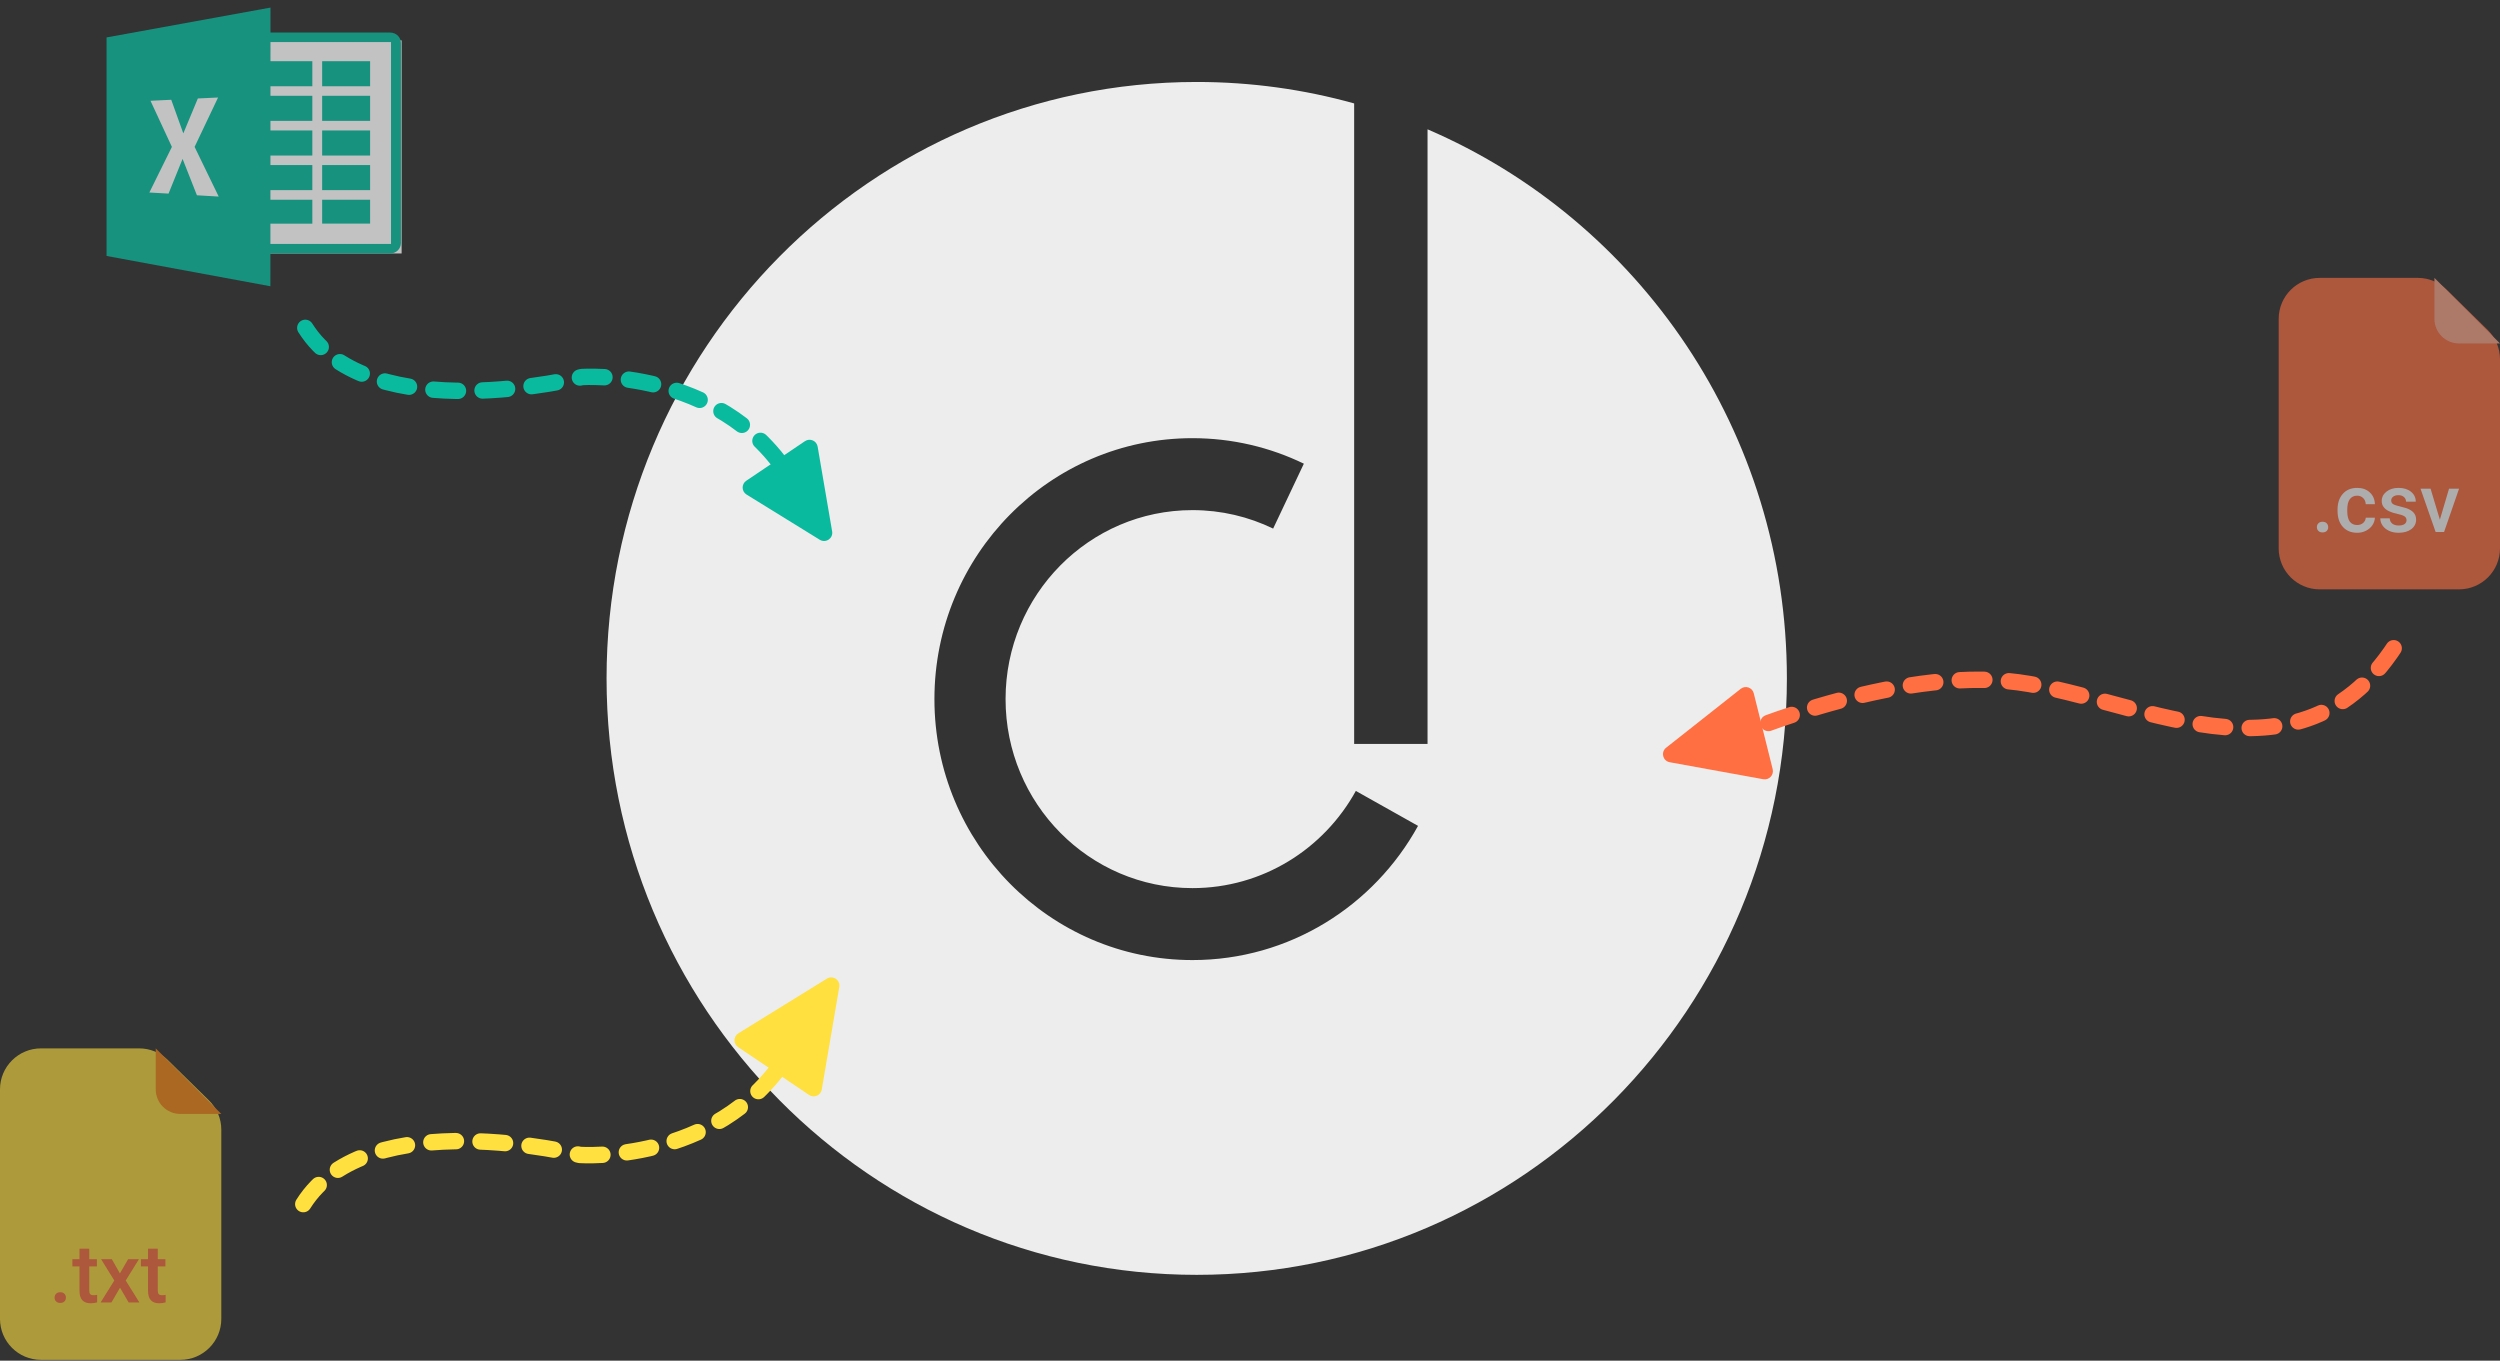 <svg width="305" height="166" viewBox="0 0 305 166" fill="none" xmlns="http://www.w3.org/2000/svg">
<rect x="0" y="0" width="305" height="166" fill="#333333" stroke="none"/>
<path fill-rule="evenodd" clip-rule="evenodd" d="M159.07 56.57C154.956 54.575 150.346 53.457 145.478 53.457C128.093 53.457 114 67.71 114 85.293C114 102.875 128.093 117.128 145.478 117.128C157.314 117.128 167.624 110.521 173 100.756L165.412 96.493C161.518 103.566 154.051 108.35 145.478 108.35C132.886 108.35 122.679 98.027 122.679 85.293C122.679 72.558 132.886 62.235 145.478 62.235C149.004 62.235 152.343 63.044 155.323 64.489L159.07 56.57ZM174.16 15.776V90.759H165.207V12.618C159.092 10.912 152.651 10 146 10C106.236 10 74 42.578 74 82.766C74 122.953 106.236 155.532 146 155.532C185.764 155.532 218 122.953 218 82.766C218 52.678 199.931 26.855 174.16 15.776Z" fill="#EDEDED"/>
<path d="M37.247 40C45.118 52.5 71 45.999 71 45.999C71 45.999 87.55 44.83 96.085 57.805" stroke="#0ABA9F" stroke-width="2" stroke-linecap="round" stroke-linejoin="round" stroke-dasharray="3"/>
<g opacity="0.7">
<rect x="15" y="4.924" width="34" height="26" fill="white"/>
<path fill-rule="evenodd" clip-rule="evenodd" d="M32.05 5.132V3.973H47.606C48.328 3.973 48.913 4.541 48.913 5.241V29.655C48.913 30.356 48.328 30.924 47.606 30.924H32.05V29.759H47.706V5.132H32.05ZM38.104 7.464H32.254V10.523H38.104V7.464ZM38.104 11.689H32.254V14.747H38.104V11.689ZM38.104 15.914H32.254V18.972H38.104V15.914ZM38.104 20.139H32.254V23.197H38.104V20.139ZM32.254 24.369H38.104V27.288H32.254V24.369ZM39.304 24.369H45.154V27.282H39.304V24.369ZM39.304 20.139H45.154V23.197H39.304V20.139ZM39.304 15.914H45.154V18.972H39.304V15.914ZM39.304 11.689H45.154V14.747H39.304V11.689ZM39.304 7.464H45.154V10.523H39.304V7.464Z" fill="#0ABA9F"/>
<path fill-rule="evenodd" clip-rule="evenodd" d="M13 4.565L33 0.924L32.988 34.924L13 31.228V4.565ZM23.742 17.921L26.605 11.896L24.138 12.012L22.365 16.272L20.892 12.172L18.359 12.294L20.97 17.921L18.222 23.486L20.563 23.621L22.275 19.386L24.024 23.824L26.683 23.983L23.742 17.921Z" fill="#0ABA9F"/>
</g>
<path fill-rule="evenodd" clip-rule="evenodd" d="M99.751 54.482C99.629 53.767 98.808 53.416 98.206 53.822L91.043 58.654C90.441 59.06 90.459 59.952 91.076 60.334L100.01 65.851C100.742 66.304 101.666 65.681 101.521 64.832L99.751 54.482Z" fill="#0ABA9F"/>
<path d="M37 146.902C44.871 134.402 70.753 140.904 70.753 140.904C70.753 140.904 87.303 142.072 95.838 129.097" stroke="#FFE03F" stroke-width="2" stroke-linecap="round" stroke-linejoin="round" stroke-dasharray="3"/>
<path fill-rule="evenodd" clip-rule="evenodd" d="M100.253 132.925C100.13 133.641 99.31 133.992 98.708 133.585L90.047 127.744C89.445 127.337 89.463 126.445 90.081 126.064L100.881 119.393C101.613 118.94 102.537 119.564 102.392 120.412L100.253 132.925Z" fill="#FFE03F"/>
<g opacity="0.6" clip-path="url(#clip0)">
<path fill-rule="evenodd" clip-rule="evenodd" d="M0 132.902C0 130.141 2.239 127.902 5 127.902H16.979C18.289 127.902 19.546 128.416 20.481 129.333L25.502 134.26C26.46 135.2 27 136.486 27 137.829V160.902C27 163.664 24.761 165.902 22 165.902H5C2.239 165.902 0 163.664 0 160.902L0 132.902Z" fill="#FFE03F"/>
<path fill-rule="evenodd" clip-rule="evenodd" d="M19 127.902L27 135.902H22C20.343 135.902 19 134.559 19 132.902V127.902Z" fill="#FA8C18"/>
<path d="M7.348 157.652C7.569 157.652 7.74 157.716 7.86 157.843C7.981 157.966 8.041 158.123 8.041 158.312C8.041 158.497 7.981 158.652 7.86 158.775C7.74 158.896 7.569 158.956 7.348 158.956C7.136 158.956 6.968 158.896 6.845 158.775C6.721 158.655 6.659 158.5 6.659 158.312C6.659 158.123 6.719 157.966 6.84 157.843C6.96 157.716 7.13 157.652 7.348 157.652ZM10.888 152.335V153.619H11.82V154.498H10.888V157.447C10.888 157.649 10.927 157.796 11.005 157.887C11.086 157.975 11.229 158.019 11.435 158.019C11.571 158.019 11.71 158.002 11.85 157.97V158.888C11.579 158.963 11.319 159 11.068 159C10.157 159 9.701 158.497 9.701 157.491V154.498H8.832V153.619H9.701V152.335H10.888ZM14.628 155.357L15.634 153.619H16.952L15.336 156.222L17.006 158.902H15.697L14.643 157.096L13.593 158.902H12.274L13.944 156.222L12.333 153.619H13.642L14.628 155.357ZM19.247 152.335V153.619H20.18V154.498H19.247V157.447C19.247 157.649 19.286 157.796 19.364 157.887C19.446 157.975 19.589 158.019 19.794 158.019C19.931 158.019 20.069 158.002 20.209 157.97V158.888C19.939 158.963 19.678 159 19.428 159C18.516 159 18.061 158.497 18.061 157.491V154.498H17.191V153.619H18.061V152.335H19.247Z" fill="#FF6F42"/>
</g>
<path fill-rule="evenodd" clip-rule="evenodd" d="M212.368 84.036C212.938 83.586 213.783 83.874 213.958 84.579L216.267 93.839C216.443 94.544 215.833 95.195 215.118 95.065L203.708 92.992C202.861 92.838 202.591 91.757 203.267 91.223L212.368 84.036Z" fill="#FF6F42"/>
<g opacity="0.6" clip-path="url(#clip1)">
<path fill-rule="evenodd" clip-rule="evenodd" d="M278 38.902C278 36.141 280.239 33.902 283 33.902H294.979C296.289 33.902 297.546 34.416 298.481 35.333L303.502 40.26C304.46 41.2 305 42.486 305 43.828V66.902C305 69.664 302.761 71.902 300 71.902H283C280.239 71.902 278 69.664 278 66.902L278 38.902Z" fill="#FF6F42"/>
<path fill-rule="evenodd" clip-rule="evenodd" d="M297 33.902L305 41.902H300C298.343 41.902 297 40.559 297 38.902V33.902Z" fill="#FFA98E"/>
<path d="M283.348 63.652C283.569 63.652 283.74 63.716 283.86 63.843C283.981 63.967 284.041 64.123 284.041 64.311C284.041 64.497 283.981 64.652 283.86 64.775C283.74 64.896 283.569 64.956 283.348 64.956C283.136 64.956 282.968 64.896 282.845 64.775C282.721 64.655 282.659 64.5 282.659 64.311C282.659 64.123 282.719 63.967 282.84 63.843C282.96 63.716 283.13 63.652 283.348 63.652ZM287.571 64.053C287.868 64.053 288.113 63.967 288.309 63.794C288.504 63.621 288.608 63.408 288.621 63.154H289.739C289.726 63.483 289.624 63.791 289.432 64.077C289.24 64.36 288.979 64.585 288.65 64.751C288.322 64.917 287.967 65 287.586 65C286.847 65 286.261 64.761 285.828 64.282C285.395 63.804 285.179 63.143 285.179 62.3V62.178C285.179 61.374 285.394 60.731 285.823 60.249C286.253 59.764 286.839 59.522 287.581 59.522C288.209 59.522 288.72 59.705 289.114 60.073C289.511 60.438 289.72 60.918 289.739 61.514H288.621C288.608 61.211 288.504 60.962 288.309 60.767C288.117 60.571 287.871 60.474 287.571 60.474C287.187 60.474 286.891 60.614 286.683 60.894C286.474 61.17 286.368 61.592 286.365 62.158V62.349C286.365 62.922 286.468 63.35 286.673 63.633C286.881 63.913 287.181 64.053 287.571 64.053ZM293.597 63.467C293.597 63.255 293.509 63.094 293.333 62.983C293.16 62.873 292.872 62.775 292.469 62.69C292.065 62.606 291.728 62.498 291.458 62.368C290.866 62.082 290.569 61.667 290.569 61.123C290.569 60.667 290.761 60.286 291.146 59.98C291.53 59.675 292.018 59.522 292.61 59.522C293.242 59.522 293.751 59.678 294.139 59.99C294.529 60.303 294.725 60.708 294.725 61.206H293.538C293.538 60.978 293.453 60.789 293.284 60.64C293.115 60.487 292.89 60.41 292.61 60.41C292.35 60.41 292.137 60.47 291.971 60.591C291.808 60.711 291.727 60.872 291.727 61.074C291.727 61.257 291.803 61.398 291.956 61.499C292.109 61.6 292.418 61.703 292.884 61.807C293.349 61.908 293.714 62.03 293.978 62.173C294.244 62.313 294.441 62.482 294.568 62.681C294.699 62.879 294.764 63.12 294.764 63.403C294.764 63.879 294.567 64.264 294.173 64.561C293.779 64.853 293.263 65 292.625 65C292.192 65 291.806 64.922 291.468 64.766C291.129 64.609 290.866 64.394 290.677 64.121C290.488 63.848 290.394 63.553 290.394 63.237H291.546C291.562 63.517 291.668 63.734 291.863 63.887C292.059 64.037 292.317 64.111 292.64 64.111C292.952 64.111 293.19 64.053 293.353 63.935C293.515 63.815 293.597 63.659 293.597 63.467ZM297.664 63.398L298.782 59.619H300.008L298.177 64.902H297.146L295.301 59.619H296.531L297.664 63.398Z" fill="white"/>
</g>
<path d="M210.169 90.402C210.169 90.402 229.518 81.715 244.759 83.076C260 84.438 280.564 98.017 292.782 77.911" stroke="#FF6F42" stroke-width="2" stroke-linecap="round" stroke-linejoin="round" stroke-dasharray="3"/>
<defs>
<clipPath id="clip0">
<rect width="27" height="38" fill="white" transform="translate(0 127.902)"/>
</clipPath>
<clipPath id="clip1">
<rect width="27" height="38" fill="white" transform="translate(278 33.902)"/>
</clipPath>
</defs>
</svg>
